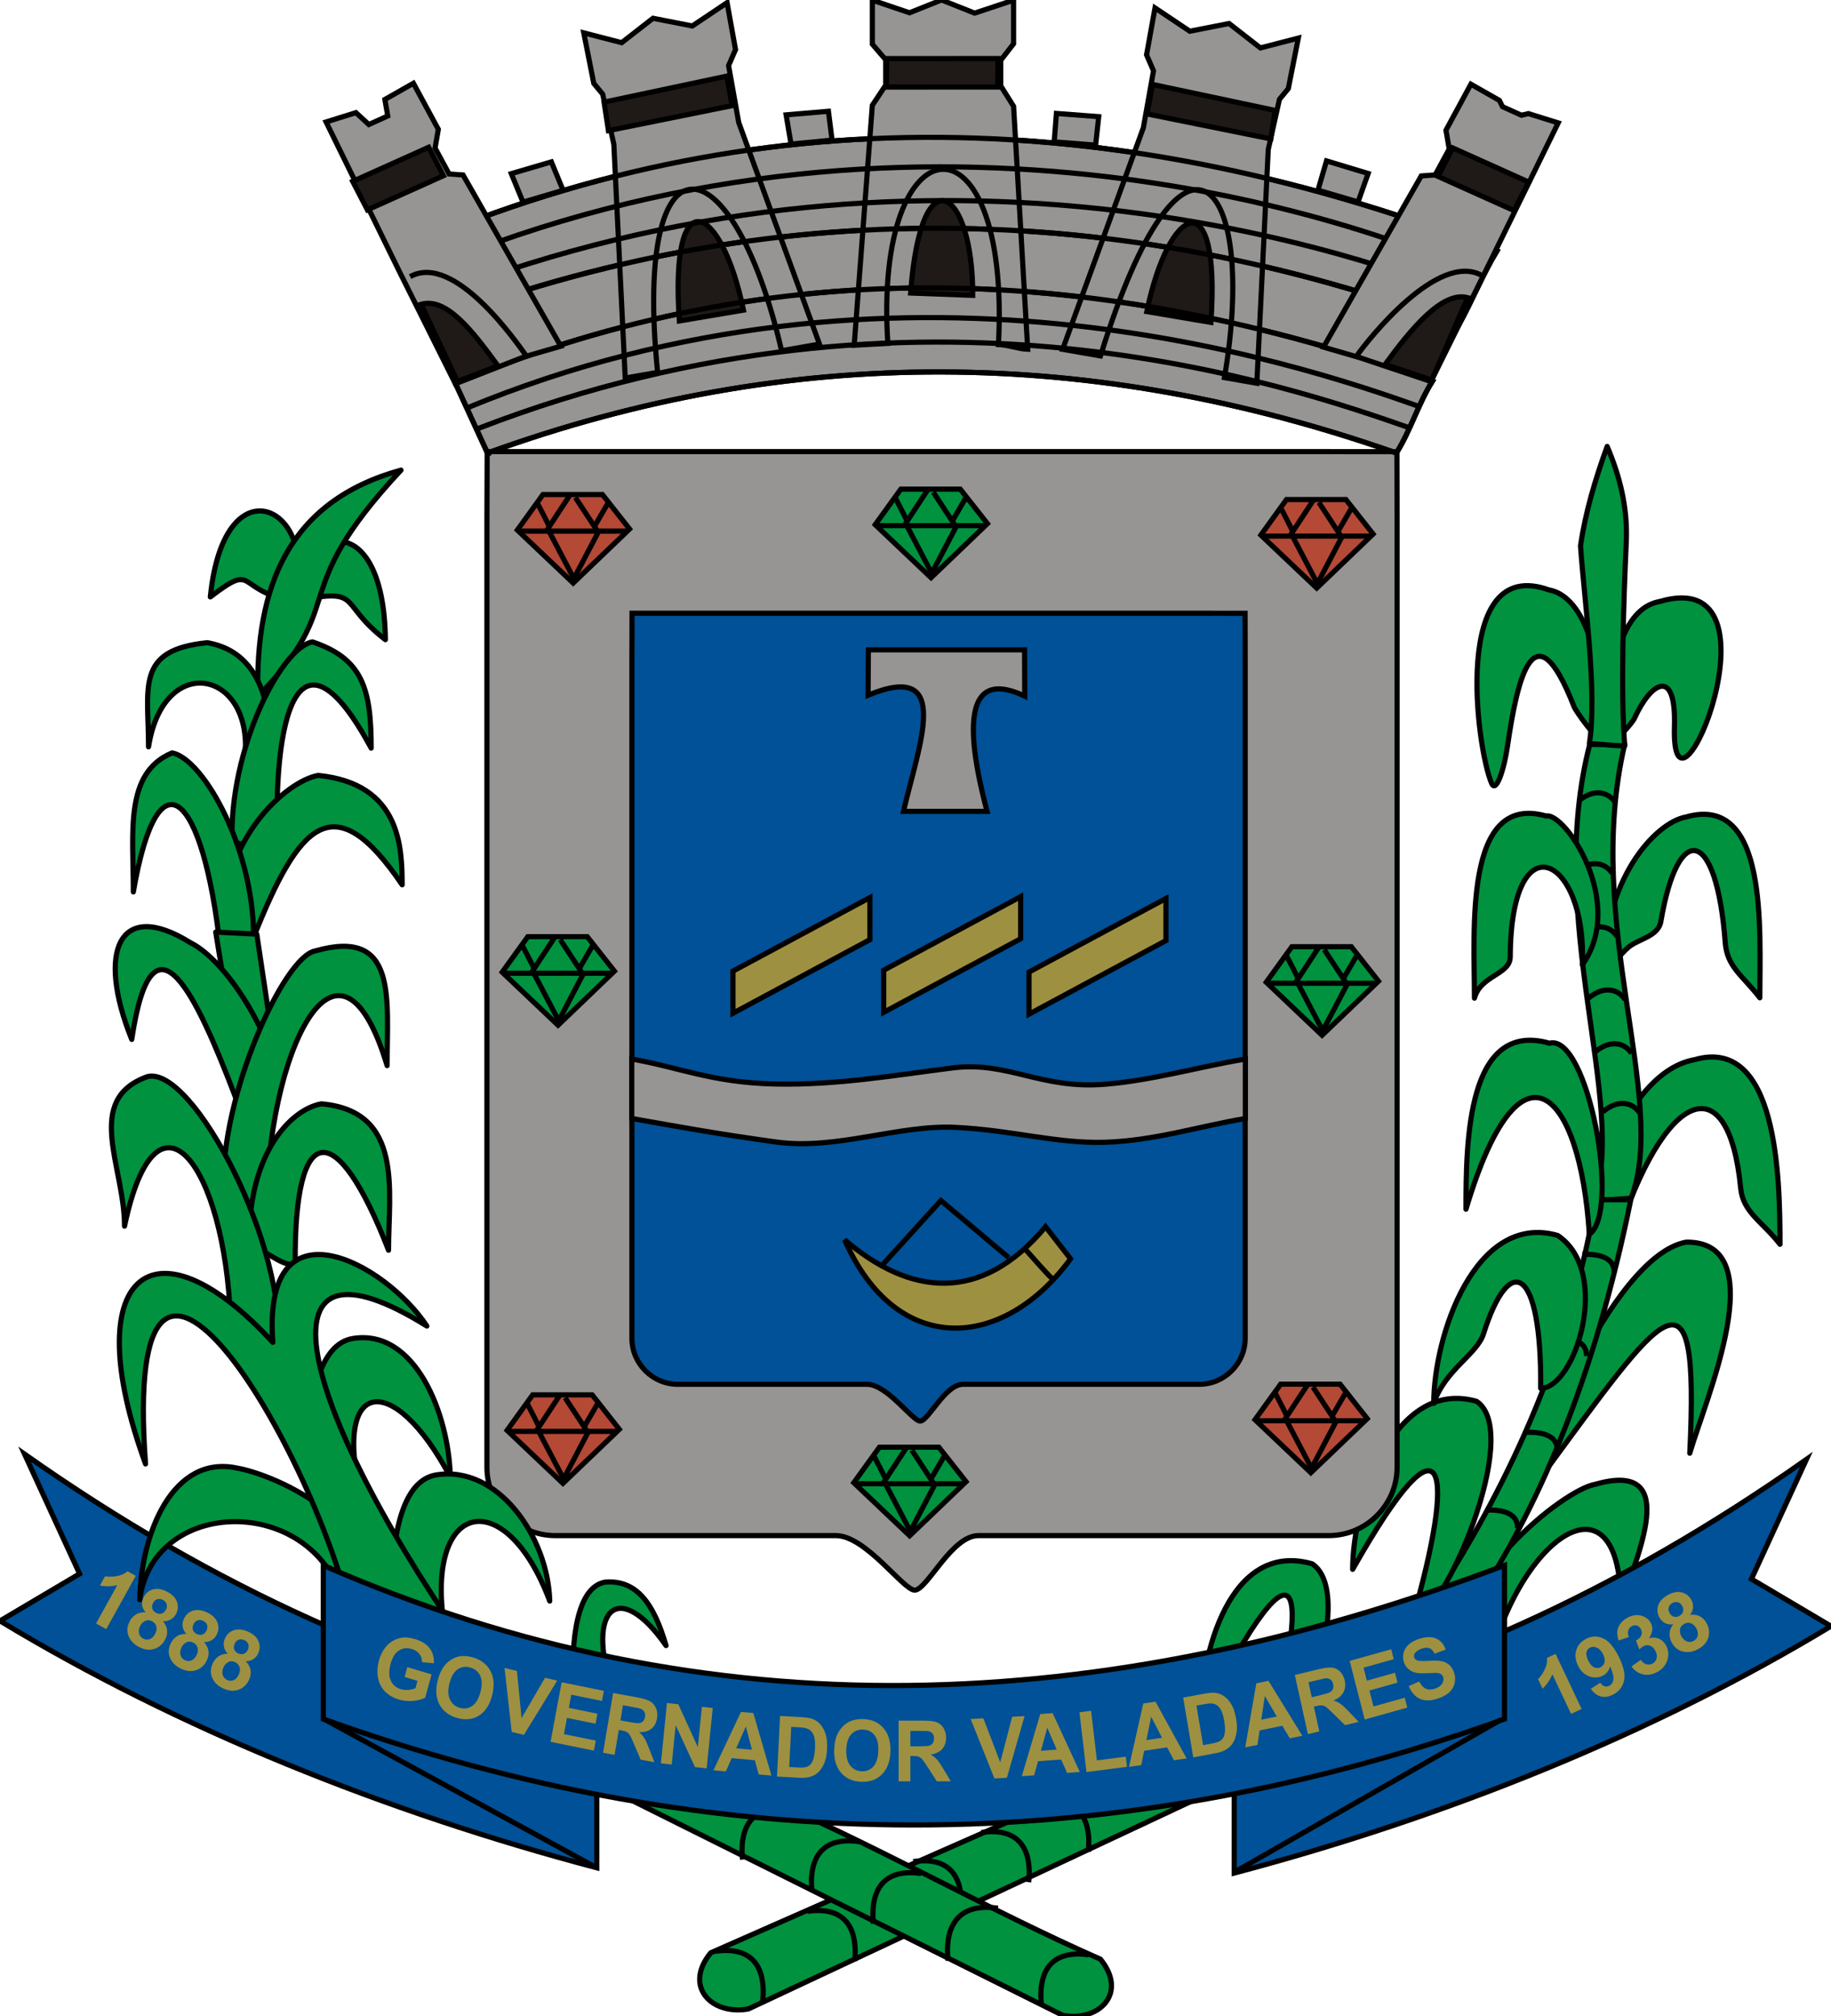 <?xml version="1.0" encoding="UTF-8" standalone="no"?>
<!-- Created with Sodipodi ("http://www.sodipodi.com/") -->
<svg
   xmlns:dc="http://purl.org/dc/elements/1.1/"
   xmlns:cc="http://web.resource.org/cc/"
   xmlns:rdf="http://www.w3.org/1999/02/22-rdf-syntax-ns#"
   xmlns:svg="http://www.w3.org/2000/svg"
   xmlns="http://www.w3.org/2000/svg"
   xmlns:sodipodi="http://sodipodi.sourceforge.net/DTD/sodipodi-0.dtd"
   xmlns:inkscape="http://www.inkscape.org/namespaces/inkscape"
   xml:space="preserve"
   width="200mm"
   height="220.19mm"
   style="shape-rendering:geometricPrecision; text-rendering:geometricPrecision; image-rendering:optimizeQuality; fill-rule:evenodd; clip-rule:evenodd"
   viewBox="0 0 200 220.19"
   id="svg559"
   sodipodi:version="0.32"
   sodipodi:docname="Brasao_GovernadorValadares_MinasGerais_Brasil.svg"
   inkscape:version="0.44.1"
   sodipodi:docbase="C:\Documents and Settings\Sergio\Desktop">
  <sodipodi:namedview
   id="base"
   inkscape:zoom="0.48320893"
   inkscape:cx="354.33072"
   inkscape:cy="379.00136"
   inkscape:window-width="1024"
   inkscape:window-height="712"
   inkscape:window-x="-4"
   inkscape:window-y="-4"
   inkscape:current-layer="svg559" />
  <defs
   id="defs560">
    <style
   type="text/css"
   id="style561">.str5 {stroke:#1F1A17;stroke-width:0.05}
    .str3 {stroke:#1F1A17;stroke-width:0.1}
    .str1 {stroke:#1F1A17;stroke-width:0.1;stroke-linejoin:round}
    .str2 {stroke:#1F1A17;stroke-width:0.2}
    .str4 {stroke:#1F1A17;stroke-width:0.1}
    .str0 {stroke:#1F1A17;stroke-width:0.2}
    .fil2 {fill:none}
    .fil1 {fill:#00923F}
    .fil6 {fill:#1F1A17}
    .fil0 {fill:#969594}
    .fil3 {fill:#005197}
    .fil4 {fill:#9E9041}
    .fil5 {fill:#B44936}</style>
  
    
  
      
      
      
      
      
      
      
      
      
      
      
      
      
      
      
      
      
      
      
      
      
      
      
      
      
      
      
      
      
      
      
      
      
      
      
      
      
      
      
      
      
      
      
      
      
      
      
      
      
      
      
      
      
      
      
      
      
      
      
      
      
      
      
      
      
      
      
      
      
      
      
      
      
      
      
      
      
      
      
      
      
      
      
      
      
      
      
      
      
      
      
      
      
      
      
      
      
      
      
    </defs>
  <g
   id="g4101"><path
     style="fill:#969594;stroke:black;stroke-width:0.564;stroke-miterlimit:4;stroke-dasharray:none;stroke-opacity:1"
     d="M 53.244,41.217 C 86.337,29.222 119.432,29.592 152.528,41.217 C 154.106,38.677 154.882,35.912 156.46,33.371 C 120.105,20.497 84.997,19.004 49.742,33.595 C 50.911,36.137 52.079,38.677 53.245,41.217 L 53.244,41.217 z "
     class="fil0"
     id="_157662984" /><path
     style="fill:#969594;stroke:black;stroke-width:0.564;stroke-miterlimit:4;stroke-dasharray:none;stroke-opacity:1"
     d="M 46.819,35.339 C 83.848,21.149 122.278,21.71 159.314,35.529 C 160.858,32.765 161.866,30.136 163.5,27.414 C 122.816,11.569 82.347,10.06 42.9,27.717 C 44.206,30.259 45.513,32.799 46.819,35.339 z "
     class="fil0"
     id="_157662208" /><path
     style="fill:#969594;stroke:black;stroke-width:0.564;stroke-miterlimit:4;stroke-dasharray:none;stroke-opacity:1"
     d="M 53.244,49.477 C 86.337,37.482 119.432,37.852 152.528,49.477 C 154.106,46.937 154.882,44.172 156.46,41.632 C 120.105,28.757 84.997,27.265 49.742,41.855 C 50.911,44.397 52.079,46.937 53.245,49.477 L 53.244,49.477 z "
     class="fil0"
     id="_157661360" /><polygon
     style="fill:#969594;stroke:black;stroke-width:0.564;stroke-miterlimit:4;stroke-dasharray:none;stroke-opacity:1"
     points="55.849,18.963 60.226,17.678 61.508,20.787 57.129,22.073 55.849,18.963 "
     class="fil0 str0"
     id="_157660656" /><polygon
     style="fill:#969594;stroke:black;stroke-width:0.564;stroke-miterlimit:4;stroke-dasharray:none;stroke-opacity:1"
     points="149.445,18.946 144.893,17.572 143.962,20.768 148.34,22.054 149.445,18.946 "
     class="fil0 str0"
     id="_157659952" /><polygon
     style="fill:#969594;stroke:black;stroke-width:0.564;stroke-miterlimit:4;stroke-dasharray:none;stroke-opacity:1"
     points="85.867,12.544 90.491,12.151 90.886,15.302 86.405,15.739 85.867,12.544 "
     class="fil0 str0"
     id="_157659248" /><polygon
     style="fill:#969594;stroke:black;stroke-width:0.564;stroke-miterlimit:4;stroke-dasharray:none;stroke-opacity:1"
     points="120.014,12.739 115.39,12.389 115.15,15.497 119.675,15.847 120.014,12.739 "
     class="fil0 str0"
     id="_157658352" /><g
     style="stroke:black;stroke-width:0.564;stroke-miterlimit:4;stroke-dasharray:none;stroke-opacity:1"
     id="g572">
        <path
   style="fill:#00923f;stroke:black;stroke-width:0.564;stroke-linejoin:round;stroke-miterlimit:4;stroke-dasharray:none;stroke-opacity:1"
   d="M 184.193,135.649 C 193.881,135.563 186.213,153.008 184.574,158.702 C 185.637,136.713 181.857,142.874 168.166,161.515 C 166.337,161.515 175.877,137.111 184.193,135.649 L 184.193,135.649 z "
   class="fil1 str1"
   id="_157657864" />
        <path
   style="fill:#00923f;stroke:black;stroke-width:0.564;stroke-linejoin:round;stroke-miterlimit:4;stroke-dasharray:none;stroke-opacity:1"
   d="M 184.164,89.22 C 193.176,86.646 192.223,101.575 192.225,108.966 C 190.342,106.528 188.647,105.604 188.448,102.947 C 187.507,90.373 183.297,89.575 181.419,100.614 C 181.134,102.296 178.939,102.529 177.87,103.452 C 176.309,104.802 175.729,106.444 175.297,106.444 C 174.944,96.326 180.728,89.825 184.164,89.22 L 184.164,89.22 z "
   class="fil1 str1"
   id="_157657240" />
        <path
   style="fill:#00923f;stroke:black;stroke-width:0.564;stroke-linejoin:round;stroke-miterlimit:4;stroke-dasharray:none;stroke-opacity:1"
   d="M 174.221,162.1 C 183.233,159.526 179.37,168.725 177.043,175.186 C 176.991,159.269 164.461,168.79 161.973,185.161 C 160.021,185.161 160.48,182.707 158.528,182.707 C 158.175,172.589 170.785,162.703 174.221,162.1 z "
   class="fil1 str1"
   id="_157656464" />
        <path
   style="fill:#00923f;stroke:black;stroke-width:0.564;stroke-linejoin:round;stroke-miterlimit:4;stroke-dasharray:none;stroke-opacity:1"
   d="M 185.117,115.719 C 194.129,113.145 194.428,128.492 194.43,135.884 C 192.547,133.445 190.388,132.416 190.133,129.758 C 188.836,116.301 181.864,118.646 176.472,135.594 C 171.811,135.594 176.478,117.238 185.117,115.719 L 185.117,115.719 z "
   class="fil1 str1"
   id="_157655688" />
        <path
   style="fill:#00923f;stroke:black;stroke-width:0.564;stroke-linejoin:round;stroke-miterlimit:4;stroke-dasharray:none;stroke-opacity:1"
   d="M 173.647,81.295 L 177.464,81.295 C 172.895,100.853 182.311,120.013 178.165,130.861 L 174.113,131.134 C 177.811,120.46 168.686,100.46 173.647,81.295 z "
   class="fil1 str1"
   id="_157655200" />
        <path
   style="fill:#00923f;stroke:black;stroke-width:0.564;stroke-linejoin:round;stroke-miterlimit:4;stroke-dasharray:none;stroke-opacity:1"
   d="M 181.288,65.689 C 195.581,61.465 182.484,93.024 182.899,79.325 C 183.099,72.722 180.295,74.558 178.544,78.42 C 178.273,79.023 176.332,81.127 175.901,81.127 C 175.547,71.008 177.853,66.292 181.288,65.689 z "
   class="fil1 str1"
   id="_157654160" />
        <path
   style="fill:#00923f;stroke:black;stroke-width:0.564;stroke-linejoin:round;stroke-miterlimit:4;stroke-dasharray:none;stroke-opacity:1"
   d="M 169.181,64.419 C 158.464,60.584 161.293,81.829 162.932,85.552 C 163.423,86.669 164.294,84.034 164.669,81.445 C 165.71,74.298 167.534,65.931 171.924,77.151 C 172.16,77.755 174.404,80.779 174.834,80.779 C 175.189,70.661 172.616,65.023 169.181,64.419 L 169.181,64.419 z "
   class="fil1 str1"
   id="_157653360" />
        <path
   style="fill:none;stroke:black;stroke-width:0.564;stroke-linejoin:round;stroke-miterlimit:4;stroke-dasharray:none;stroke-opacity:1"
   d="M 172.096,95.234 C 173.881,93.734 175.429,94.31 176.113,95.383"
   class="fil2 str1"
   id="_157652664" />
        <path
   style="fill:none;stroke:black;stroke-width:0.564;stroke-linejoin:round;stroke-miterlimit:4;stroke-dasharray:none;stroke-opacity:1"
   d="M 172.628,102.126 C 174.411,100.627 175.96,101.202 176.645,102.276"
   class="fil2 str1"
   id="_157651968" />
        <path
   style="fill:#00923f;stroke:black;stroke-width:0.564;stroke-linejoin:round;stroke-miterlimit:4;stroke-dasharray:none;stroke-opacity:1"
   d="M 168.885,89.114 C 159.873,86.54 161.054,101.612 161.053,109.004 C 161.725,106.493 164.951,106.448 164.962,104.504 C 165.046,89.28 173.359,93.537 172.839,105.356 C 177.652,98.613 170.95,88.672 168.885,89.114 z "
   class="fil1 str1"
   id="_157650656" />
        <path
   style="fill:#00923f;stroke:black;stroke-width:0.564;stroke-linejoin:round;stroke-miterlimit:4;stroke-dasharray:none;stroke-opacity:1"
   d="M 174.313,131.018 L 178.131,131.018 C 174.219,150.312 168.052,165.084 160.187,176.451 L 155.381,176.616 C 163.426,164.599 171.116,149.64 174.313,131.018 L 174.313,131.018 z "
   class="fil1 str1"
   id="_157650168" />
        <path
   style="fill:#00923f;stroke:black;stroke-width:0.564;stroke-linejoin:round;stroke-miterlimit:4;stroke-dasharray:none;stroke-opacity:1"
   d="M 161.29,153.036 C 152.278,150.462 147.752,163.991 147.75,171.382 C 158.196,152.931 158.979,160.478 154.265,176.925 C 157.558,176.925 166.431,156.464 161.29,153.036 z "
   class="fil1 str1"
   id="_157649544" />
        <path
   style="fill:#00923f;stroke:black;stroke-width:0.564;stroke-linejoin:round;stroke-miterlimit:4;stroke-dasharray:none;stroke-opacity:1"
   d="M 143.331,170.779 C 134.319,168.205 131.09,180.652 131.089,188.044 C 142.982,164.52 143.188,174.096 137.604,193.587 C 140.896,193.587 148.471,174.207 143.331,170.779 L 143.331,170.779 z "
   class="fil1 str1"
   id="_157649056" />
        <path
   style="fill:#00923f;stroke:black;stroke-width:0.564;stroke-linejoin:round;stroke-miterlimit:4;stroke-dasharray:none;stroke-opacity:1"
   d="M 169.258,113.928 C 160.246,111.354 160.129,124.664 160.128,132.055 C 166.022,112.299 172.589,118.987 173.603,134.785 C 177.103,132.355 173.403,112.798 169.258,113.928 z "
   class="fil1 str1"
   id="_157648568" />
        <path
   style="fill:#00923f;stroke:black;stroke-width:0.564;stroke-linejoin:round;stroke-miterlimit:4;stroke-dasharray:none;stroke-opacity:1"
   d="M 175.551,48.754 C 174.233,52.371 173.166,55.99 172.638,59.612 C 173.053,65.633 174.488,75.57 173.603,81.233 C 175.53,81.257 175.546,81.427 177.471,81.451 C 176.994,75.556 177.361,65.292 177.631,59.326 C 177.826,55.466 176.935,52.016 175.551,48.754 L 175.551,48.754 z "
   class="fil1 str1"
   id="_157647192" />
        <path
   style="fill:none;stroke:black;stroke-width:0.564;stroke-linejoin:round;stroke-miterlimit:4;stroke-dasharray:none;stroke-opacity:1"
   d="M 162.303,164.909 C 165.758,164.78 165.758,166.404 165.759,166.892"
   class="fil2 str1"
   id="_157646496" />
        <path
   style="fill:none;stroke:black;stroke-width:0.564;stroke-linejoin:round;stroke-miterlimit:4;stroke-dasharray:none;stroke-opacity:1"
   d="M 169.847,146.116 C 173.302,145.987 173.302,147.611 173.303,148.099"
   class="fil2 str1"
   id="_157645800" />
        <path
   style="fill:#00923f;stroke:black;stroke-width:0.564;stroke-linejoin:round;stroke-miterlimit:4;stroke-dasharray:none;stroke-opacity:1"
   d="M 170.145,134.918 C 161.133,132.344 156.607,145.873 156.605,153.265 C 157.848,149.567 161.329,147.922 162.047,145.654 C 164.9,136.625 168.399,138.297 168.29,151.611 C 172.068,151.611 176.101,138.89 170.145,134.918 z "
   class="fil1 str1"
   id="_157645024" />
        <path
   style="fill:none;stroke:black;stroke-width:0.564;stroke-linejoin:round;stroke-miterlimit:4;stroke-dasharray:none;stroke-opacity:1"
   d="M 166.646,156.421 C 170.1,156.292 170.1,157.915 170.102,158.404"
   class="fil2 str1"
   id="_157644328" />
        <path
   style="fill:none;stroke:black;stroke-width:0.564;stroke-linejoin:round;stroke-miterlimit:4;stroke-dasharray:none;stroke-opacity:1"
   d="M 175.094,121.409 C 176.879,119.909 178.427,120.485 179.111,121.559"
   class="fil2 str1"
   id="_157643632" />
        <path
   style="fill:none;stroke:black;stroke-width:0.564;stroke-linejoin:round;stroke-miterlimit:4;stroke-dasharray:none;stroke-opacity:1"
   d="M 174.211,114.893 C 175.996,113.394 177.543,113.969 178.228,115.043"
   class="fil2 str1"
   id="_157642936" />
        <path
   style="fill:none;stroke:black;stroke-width:0.564;stroke-linejoin:round;stroke-miterlimit:4;stroke-dasharray:none;stroke-opacity:1"
   d="M 173.497,109.02 C 175.28,107.519 176.829,108.096 177.514,109.169"
   class="fil2 str1"
   id="_157642104" />
        <path
   style="fill:none;stroke:black;stroke-width:0.564;stroke-linejoin:round;stroke-miterlimit:4;stroke-dasharray:none;stroke-opacity:1"
   d="M 172.411,87.491 C 174.196,85.99 175.744,86.567 176.428,87.639"
   class="fil2 str1"
   id="_157641408" />
        <path
   style="fill:none;stroke:black;stroke-width:0.564;stroke-linejoin:round;stroke-miterlimit:4;stroke-dasharray:none;stroke-opacity:1"
   d="M 172.851,136.987 C 176.306,136.858 176.306,138.482 176.307,138.97"
   class="fil2 str1"
   id="_157640296" />
      </g><path
     style="fill:#969594;stroke:black;stroke-width:0.564;stroke-miterlimit:4;stroke-dasharray:none;stroke-opacity:1"
     d="M 60.644,49.319 L 145.146,49.319 L 152.586,49.327 L 152.603,56.775 L 152.603,160.241 C 152.603,164.341 149.246,167.697 145.146,167.697 L 106.877,167.697 C 103.945,167.697 101.292,173.586 99.932,173.653 C 98.711,173.714 94.581,167.697 91.3,167.697 L 60.644,167.697 C 56.544,167.697 53.188,164.342 53.188,160.241 L 53.188,56.775 L 53.213,49.319 L 60.644,49.319 L 60.644,49.319 z "
     class="fil0 str2"
     id="_157639384" /><path
     style="fill:#005197;stroke:black;stroke-width:0.564;stroke-miterlimit:4;stroke-dasharray:none;stroke-opacity:1"
     d="M 74.046,66.971 L 130.988,66.971 L 136.002,66.976 L 136.012,71.995 L 136.012,146.15 C 136.012,148.912 133.75,151.175 130.988,151.175 L 105.2,151.175 C 103.225,151.175 101.436,155.144 100.521,155.189 C 99.698,155.229 96.913,151.175 94.704,151.175 L 74.046,151.175 C 71.285,151.175 69.023,148.915 69.023,146.15 L 69.023,71.995 L 69.039,66.971 L 74.046,66.971 L 74.046,66.971 z "
     class="fil3 str2"
     id="_157638528" /><path
     style="fill:#005197;stroke:black;stroke-width:0.564;stroke-miterlimit:4;stroke-dasharray:none;stroke-opacity:1"
     d="M 197.315,159.377 C 176.385,174.119 155.699,183.181 134.814,187.852 C 134.814,194.41 134.814,197.995 134.814,204.552 C 157.953,198.423 180.448,189.401 200,177.589 L 191.308,172.442 L 197.315,159.377 z "
     class="fil3 str2"
     id="_157638040" /><path
     style="fill:#005197;stroke:black;stroke-width:0.564;stroke-miterlimit:4;stroke-dasharray:none;stroke-opacity:1"
     d="M 2.685,158.803 C 23.616,173.546 44.301,182.607 65.186,187.279 C 65.186,193.836 65.186,197.421 65.186,203.978 C 42.047,197.85 19.552,188.827 0,177.014 L 8.692,171.868 L 2.685,158.803 L 2.685,158.803 z "
     class="fil3 str2"
     id="_157637040" /><g
     style="stroke:black;stroke-width:0.564;stroke-miterlimit:4;stroke-dasharray:none;stroke-opacity:1"
     id="g601">
        <path
   style="fill:#00923f;stroke:black;stroke-width:0.564;stroke-miterlimit:4;stroke-dasharray:none;stroke-opacity:1"
   d="M 113.442,197.492 C 101.505,202.748 89.567,208.004 77.628,213.262 C 74.628,216.939 77.707,220.102 81.735,219.396 L 133.186,195.279 L 113.442,197.492 L 113.442,197.492 z "
   class="fil1 str3"
   id="_157636296" />
        <path
   style="fill:none;stroke:black;stroke-width:0.564;stroke-miterlimit:4;stroke-dasharray:none;stroke-opacity:1"
   d="M 107.197,200.116 C 112.648,199.347 112.55,203.875 112.365,205.548"
   class="fil2 str3"
   id="_157635600" />
        <path
   style="fill:none;stroke:black;stroke-width:0.564;stroke-miterlimit:4;stroke-dasharray:none;stroke-opacity:1"
   d="M 99.755,203.294 C 105.207,202.527 105.109,207.053 104.924,208.727"
   class="fil2 str3"
   id="_157634904" />
        <path
   style="fill:#00923f;stroke:black;stroke-width:0.564;stroke-miterlimit:4;stroke-dasharray:none;stroke-opacity:1"
   d="M 85.004,196.954 C 96.941,202.21 108.264,208.701 120.203,213.958 C 123.204,217.636 120.124,220.799 116.095,220.093 L 65.26,194.74 L 85.004,196.954 L 85.004,196.954 z "
   class="fil1 str3"
   id="_157634048" />
        <path
   style="fill:none;stroke:black;stroke-width:0.564;stroke-miterlimit:4;stroke-dasharray:none;stroke-opacity:1"
   d="M 113.704,196.797 C 119.155,196.03 119.057,200.555 118.872,202.23"
   class="fil2 str3"
   id="_157633352" />
        <path
   style="fill:none;stroke:black;stroke-width:0.564;stroke-miterlimit:4;stroke-dasharray:none;stroke-opacity:1"
   d="M 86.28,197.647 C 80.829,196.88 80.927,201.406 81.112,203.08"
   class="fil2 str3"
   id="_157632656" />
        <path
   style="fill:none;stroke:black;stroke-width:0.564;stroke-miterlimit:4;stroke-dasharray:none;stroke-opacity:1"
   d="M 78.138,213.093 C 83.589,212.326 83.491,216.852 83.306,218.526"
   class="fil2 str3"
   id="_157631960" />
        <path
   style="fill:none;stroke:black;stroke-width:0.564;stroke-miterlimit:4;stroke-dasharray:none;stroke-opacity:1"
   d="M 118.923,213.481 C 113.472,212.713 113.57,217.24 113.755,218.913"
   class="fil2 str3"
   id="_157631264" />
        <path
   style="fill:none;stroke:black;stroke-width:0.564;stroke-miterlimit:4;stroke-dasharray:none;stroke-opacity:1"
   d="M 88.182,208.726 C 93.634,207.959 93.536,212.485 93.351,214.159"
   class="fil2 str3"
   id="_157630568" />
        <path
   style="fill:none;stroke:black;stroke-width:0.564;stroke-miterlimit:4;stroke-dasharray:none;stroke-opacity:1"
   d="M 109.005,208.388 C 103.258,207.579 103.362,212.35 103.556,214.115"
   class="fil2 str3"
   id="_157629872" />
        <path
   style="fill:none;stroke:black;stroke-width:0.564;stroke-miterlimit:4;stroke-dasharray:none;stroke-opacity:1"
   d="M 100.628,204.596 C 95.123,203.821 95.222,208.391 95.41,210.082"
   class="fil2 str3"
   id="_157629176" />
        <path
   style="fill:none;stroke:black;stroke-width:0.564;stroke-miterlimit:4;stroke-dasharray:none;stroke-opacity:1"
   d="M 93.863,201.12 C 88.412,200.353 88.51,204.88 88.695,206.553"
   class="fil2 str3"
   id="_157628152" />
      </g><g
     style="stroke:black;stroke-width:0.564;stroke-miterlimit:4;stroke-dasharray:none;stroke-opacity:1"
     id="g614">
        <path
   style="fill:#00923f;stroke:black;stroke-width:0.564;stroke-linejoin:round;stroke-miterlimit:4;stroke-dasharray:none;stroke-opacity:1"
   d="M 66.107,172.775 C 69.537,172.51 71.404,175.084 72.753,179.711 C 67.65,172.386 63.929,175.524 66.885,184.58 C 65.452,184.58 64.02,184.58 62.587,184.58 C 62.327,177.152 63.585,173.218 66.107,172.775 L 66.107,172.775 z "
   class="fil1 str1"
   id="_157627320" />
        <path
   style="fill:#00923f;stroke:black;stroke-width:0.564;stroke-linejoin:round;stroke-miterlimit:4;stroke-dasharray:none;stroke-opacity:1"
   d="M 42.096,69.855 C 37.008,65.953 39.533,64.301 33.327,65.435 C 32.757,57.507 41.919,55.192 42.096,69.855 z "
   class="fil1 str1"
   id="_157626696" />
        <path
   style="fill:#00923f;stroke:black;stroke-width:0.564;stroke-linejoin:round;stroke-miterlimit:4;stroke-dasharray:none;stroke-opacity:1"
   d="M 22.974,65.189 C 28.063,61.288 25.631,64.454 31.837,65.587 C 35.415,55.893 24.519,49.724 22.974,65.189 z "
   class="fil1 str1"
   id="_157626208" />
        <path
   style="fill:#00923f;stroke:black;stroke-width:0.564;stroke-linejoin:round;stroke-miterlimit:4;stroke-dasharray:none;stroke-opacity:1"
   d="M 43.804,51.339 C 31.516,54.721 27.875,64.033 28.163,76.043 C 38.453,65.571 30.905,65.189 43.804,51.339 z "
   class="fil1 str1"
   id="_157625424" />
        <path
   style="fill:#00923f;stroke:black;stroke-width:0.564;stroke-linejoin:round;stroke-miterlimit:4;stroke-dasharray:none;stroke-opacity:1"
   d="M 38.505,146.178 C 45.332,145.031 49.024,154.392 49.188,161.307 C 42.962,149.557 36.119,150.351 39.565,163.986 C 37.613,163.986 35.661,162.262 33.709,162.262 C 33.355,152.143 35.069,146.782 38.505,146.178 z "
   class="fil1 str1"
   id="_157624648" />
        <path
   style="fill:#00923f;stroke:black;stroke-width:0.564;stroke-linejoin:round;stroke-miterlimit:4;stroke-dasharray:none;stroke-opacity:1"
   d="M 22.642,70.187 C 14.774,70.979 16.224,75.026 16.224,81.559 C 17.978,70.427 29.025,73.518 26.417,84.665 C 28.369,84.665 27.627,83.447 29.579,83.447 C 29.932,73.328 26.077,70.792 22.642,70.187 L 22.642,70.187 z "
   class="fil1 str1"
   id="_157623872" />
        <path
   style="fill:#00923f;stroke:black;stroke-width:0.564;stroke-linejoin:round;stroke-miterlimit:4;stroke-dasharray:none;stroke-opacity:1"
   d="M 34.13,70.099 C 39.582,71.931 40.545,75.167 40.545,81.7 C 32.664,67.144 29.629,77.771 30.353,93.81 C 28.401,93.81 27.304,92.016 25.352,92.016 C 24.998,81.897 30.695,70.704 34.13,70.099 L 34.13,70.099 z "
   class="fil1 str1"
   id="_157623096" />
        <path
   style="fill:#00923f;stroke:black;stroke-width:0.564;stroke-linejoin:round;stroke-miterlimit:4;stroke-dasharray:none;stroke-opacity:1"
   d="M 34.753,84.681 C 43.816,85.581 43.902,92.618 43.928,96.627 C 36.495,85.663 32.678,89.792 27.643,102.504 C 25.691,102.504 26.318,101.75 24.367,101.75 C 24.012,91.631 31.318,85.286 34.753,84.681 L 34.753,84.681 z "
   class="fil1 str1"
   id="_157622320" />
        <path
   style="fill:#00923f;stroke:black;stroke-width:0.564;stroke-linejoin:round;stroke-miterlimit:4;stroke-dasharray:none;stroke-opacity:1"
   d="M 18.794,82.223 C 13.572,84.4 14.565,90.871 14.565,97.405 C 17.292,81.563 22.226,86.71 24.067,103.626 C 26.019,103.626 25.736,103.218 27.688,103.218 C 28.043,93.098 22.23,82.827 18.794,82.223 z "
   class="fil1 str1"
   id="_157621736" />
        <polygon
   style="fill:#00923f;stroke:black;stroke-width:0.564;stroke-linejoin:round;stroke-miterlimit:4;stroke-dasharray:none;stroke-opacity:1"
   points="23.563,101.787 28.049,102.017 30.349,117.372 26.323,118.756 23.563,101.787 "
   class="fil1 str1"
   id="_157620840" />
        <path
   style="fill:#00923f;stroke:black;stroke-width:0.564;stroke-linejoin:round;stroke-miterlimit:4;stroke-dasharray:none;stroke-opacity:1"
   d="M 20.803,102.951 C 13.049,98.116 10.483,103.811 14.39,113.513 C 16.66,98.291 21.513,108.769 25.732,119.851 C 27.684,119.851 28.78,118.057 30.732,118.057 C 28.025,109.398 23.443,104.224 20.803,102.951 L 20.803,102.951 z "
   class="fil1 str1"
   id="_157620064" />
        <path
   style="fill:#00923f;stroke:black;stroke-width:0.564;stroke-linejoin:round;stroke-miterlimit:4;stroke-dasharray:none;stroke-opacity:1"
   d="M 34.433,103.848 C 43.445,101.274 42.282,108.983 42.284,116.374 C 36.938,98.603 29.079,115.055 29.077,132.778 C 27.125,132.778 26.373,129.86 24.421,129.86 C 24.066,119.74 30.997,104.452 34.433,103.848 z "
   class="fil1 str1"
   id="_157619152" />
        <path
   style="fill:#00923f;stroke:black;stroke-width:0.564;stroke-linejoin:round;stroke-miterlimit:4;stroke-dasharray:none;stroke-opacity:1"
   d="M 35.104,120.547 C 44.12,121.338 42.44,130.001 42.44,136.534 C 36.793,121.978 32.094,122.102 32.247,138.139 C 30.295,138.139 29.198,136.344 27.246,136.344 C 26.892,126.225 31.668,121.151 35.104,120.547 z "
   class="fil1 str1"
   id="_157618376" />
        <path
   style="fill:#00923f;stroke:black;stroke-width:0.564;stroke-linejoin:round;stroke-miterlimit:4;stroke-dasharray:none;stroke-opacity:1"
   d="M 16.109,117.571 C 9.077,120.093 13.602,127.373 13.602,133.905 C 17.12,117.212 24.557,127.267 25.172,144.078 C 27.123,144.078 28.394,147.39 30.346,147.39 C 31.497,136.31 21.072,116.338 16.109,117.571 L 16.109,117.571 z "
   class="fil1 str1"
   id="_157617600" />
        <path
   style="fill:#00923f;stroke:black;stroke-width:0.564;stroke-linejoin:round;stroke-miterlimit:4;stroke-dasharray:none;stroke-opacity:1"
   d="M 25.948,160.334 C 18.839,158.77 15.391,167.51 15.264,174.703 C 16.732,163.129 35.272,163.055 37.829,176.197 C 39.781,176.197 38.962,175.573 40.914,175.573 C 41.268,165.454 29.383,160.937 25.948,160.334 z "
   class="fil1 str1"
   id="_157617112" />
        <path
   style="fill:#00923f;stroke:black;stroke-width:0.564;stroke-linejoin:round;stroke-miterlimit:4;stroke-dasharray:none;stroke-opacity:1"
   d="M 47.602,161.078 C 54.429,159.931 59.882,167.931 60.047,174.847 C 55.162,161.751 46.048,163.871 48.662,178.34 C 46.71,178.34 44.758,177.162 42.806,177.162 C 42.453,167.043 44.167,161.682 47.602,161.078 z "
   class="fil1 str1"
   id="_157616624" />
        <path
   style="fill:#00923f;stroke:black;stroke-width:0.564;stroke-linejoin:round;stroke-miterlimit:4;stroke-dasharray:none;stroke-opacity:1"
   d="M 50.724,179.438 C 47.925,179.203 41.584,178.358 38.783,178.124 C 34.451,157.848 13.196,123.067 15.896,159.871 C 8.347,139.211 16.691,132.327 29.803,146.593 C 28.608,130.603 42.101,137.923 46.625,144.814 C 28.335,133.419 31.522,151.666 50.724,179.438 z "
   class="fil1 str1"
   id="_157615120" />
      </g><path
     style="fill:#005197;stroke:black;stroke-width:0.564;stroke-miterlimit:4;stroke-dasharray:none;stroke-opacity:1"
     d="M 35.311,170.949 C 77.499,189.361 120.599,187.507 164.335,170.949 C 164.335,176.542 164.335,182.134 164.335,187.727 C 121.325,203.157 78.317,203.157 35.311,187.727 C 35.311,182.134 35.311,176.542 35.311,170.949 L 35.311,170.949 z "
     class="fil3 str2"
     id="_157614496" /><path
     style="fill:none;stroke:black;stroke-width:0.564;stroke-miterlimit:4;stroke-dasharray:none;stroke-opacity:1"
     d="M 35.277,187.672 C 64.993,203.873 64.993,203.873 64.993,203.873"
     class="fil2 str2"
     id="_157613800" /><line
     style="fill:none;stroke:black;stroke-width:0.564;stroke-miterlimit:4;stroke-dasharray:none;stroke-opacity:1"
     y2="187.798"
     x2="163.95"
     y1="204.526"
     x1="134.709"
     class="fil2 str2"
     id="_157613312" /><polygon
     style="fill:#9e9041;stroke:black;stroke-width:0.564;stroke-miterlimit:4;stroke-dasharray:none;stroke-opacity:1"
     points="80.064,106.052 95.022,98.019 95.022,102.616 80.064,110.65 80.064,106.052 "
     class="fil4 str2"
     id="_157612608" /><polygon
     style="fill:#9e9041;stroke:black;stroke-width:0.564;stroke-miterlimit:4;stroke-dasharray:none;stroke-opacity:1"
     points="96.528,105.954 111.487,97.921 111.487,102.517 96.528,110.551 96.528,105.954 "
     class="fil4 str2"
     id="_157611768" /><polygon
     style="fill:#9e9041;stroke:black;stroke-width:0.564;stroke-miterlimit:4;stroke-dasharray:none;stroke-opacity:1"
     points="112.399,106.154 127.358,98.12 127.358,102.718 112.399,110.75 112.399,106.154 "
     class="fil4 str2"
     id="_157610872" /><path
     style="fill:#969594;stroke:black;stroke-width:0.564;stroke-miterlimit:4;stroke-dasharray:none;stroke-opacity:1"
     d="M 69.006,115.652 C 74.203,116.561 77.752,118.218 84.593,118.379 C 91.433,118.541 98.034,117.376 104.076,116.62 C 110.118,115.865 113.647,118.98 120.7,118.407 C 125.839,117.989 130.918,116.517 136.028,115.652 L 136.028,122.146 C 130.919,123.012 126.031,124.583 120.701,124.743 C 115.372,124.905 110.557,123.409 104.335,123.114 C 98.111,122.819 91.363,125.625 84.779,124.715 C 78.208,123.805 74.159,123.055 69.006,122.146 L 69.006,115.652 L 69.006,115.652 z "
     class="fil0 str2"
     id="_157609184" /><path
     style="fill:#9e9041;stroke:black;stroke-width:0.564;stroke-miterlimit:4;stroke-dasharray:none;stroke-opacity:1"
     d="M 114.207,133.966 C 107.108,142.453 99.358,141.456 92.257,135.395 C 97.892,148.201 109.518,147.587 116.935,137.472 C 116.026,136.303 115.116,135.135 114.207,133.966 z "
     class="fil4 str2"
     id="_157608584" /><path
     style="fill:none;stroke:black;stroke-width:0.564;stroke-miterlimit:4;stroke-dasharray:none;stroke-opacity:1"
     d="M 111.998,136.434 C 114.856,139.682 114.986,139.682 114.986,139.682"
     class="fil2 str2"
     id="_157608080" /><path
     style="fill:none;stroke:black;stroke-width:0.564;stroke-miterlimit:4;stroke-dasharray:none;stroke-opacity:1"
     d="M 96.283,138.252 C 102.777,131.108 102.777,131.108 102.777,131.108 L 110.181,137.343"
     class="fil2 str2"
     id="_157607184" /><path
     style="fill:#969594;stroke:black;stroke-width:0.564;stroke-miterlimit:4;stroke-dasharray:none;stroke-opacity:1"
     d="M 98.689,88.608 C 101.731,88.608 104.775,88.608 107.819,88.608 C 105.22,78.82 105.65,73.027 111.933,76.023 L 111.914,70.966 L 94.85,70.966 C 94.841,72.617 94.831,74.27 94.82,75.921 C 104.189,72.045 100.321,81.449 98.689,88.608 L 98.689,88.608 z "
     class="fil0 str2"
     id="_157606696" /><polygon
     style="fill:#00923f;stroke:black;stroke-width:0.564;stroke-miterlimit:4;stroke-dasharray:none;stroke-opacity:1"
     points="141.109,103.388 147.604,103.388 150.571,107.153 144.412,113.054 138.311,107.266 141.109,103.388 "
     class="fil1 str0"
     id="_157605584" /><path
     style="fill:none;stroke:black;stroke-width:0.564;stroke-miterlimit:4;stroke-dasharray:none;stroke-opacity:1"
     d="M 138.534,107.379 C 150.402,107.379 150.402,107.379 150.402,107.379"
     class="fil2 str4"
     id="_157604888" /><polyline
     style="fill:none;stroke:black;stroke-width:0.564;stroke-miterlimit:4;stroke-dasharray:none;stroke-opacity:1"
     points="144.126,103.336 141.635,107.132 144.401,112.406 "
     class="fil2 str4"
     id="_157604400" /><polyline
     style="fill:none;stroke:black;stroke-width:0.564;stroke-miterlimit:4;stroke-dasharray:none;stroke-opacity:1"
     points="144.652,103.71 147.142,107.504 144.376,112.779 "
     class="fil2 str4"
     id="_157603776" /><path
     style="fill:none;stroke:black;stroke-width:0.564;stroke-miterlimit:4;stroke-dasharray:none;stroke-opacity:1"
     d="M 140.47,104.262 C 141.764,106.745 141.848,106.985 141.848,106.985"
     class="fil2 str4"
     id="_157603080" /><line
     style="fill:none;stroke:black;stroke-width:0.564;stroke-miterlimit:4;stroke-dasharray:none;stroke-opacity:1"
     y2="106.76"
     x2="146.798"
     y1="104.371"
     x1="148.186"
     class="fil2 str4"
     id="_157602400" /><polygon
     style="fill:#b44936;stroke:black;stroke-width:0.564;stroke-miterlimit:4;stroke-dasharray:none;stroke-opacity:1"
     points="140.521,54.555 147.016,54.555 149.983,58.321 143.824,64.223 137.723,58.434 140.521,54.555 "
     class="fil5 str0"
     id="_157601288" /><path
     style="fill:none;stroke:black;stroke-width:0.564;stroke-miterlimit:4;stroke-dasharray:none;stroke-opacity:1"
     d="M 137.946,58.546 C 149.814,58.546 149.814,58.546 149.814,58.546"
     class="fil2 str4"
     id="_157600592" /><polyline
     style="fill:none;stroke:black;stroke-width:0.564;stroke-miterlimit:4;stroke-dasharray:none;stroke-opacity:1"
     points="143.538,54.505 141.048,58.3 143.813,63.574 "
     class="fil2 str4"
     id="_157600104" /><polyline
     style="fill:none;stroke:black;stroke-width:0.564;stroke-miterlimit:4;stroke-dasharray:none;stroke-opacity:1"
     points="144.064,54.877 146.554,58.673 143.789,63.946 "
     class="fil2 str4"
     id="_157599616" /><path
     style="fill:none;stroke:black;stroke-width:0.564;stroke-miterlimit:4;stroke-dasharray:none;stroke-opacity:1"
     d="M 139.882,55.431 C 141.176,57.913 141.26,58.153 141.26,58.153"
     class="fil2 str4"
     id="_157598920" /><line
     style="fill:none;stroke:black;stroke-width:0.564;stroke-miterlimit:4;stroke-dasharray:none;stroke-opacity:1"
     y2="57.929"
     x2="146.21"
     y1="55.54"
     x1="147.598"
     class="fil2 str4"
     id="_157598240" /><polygon
     style="fill:#00923f;stroke:black;stroke-width:0.564;stroke-miterlimit:4;stroke-dasharray:none;stroke-opacity:1"
     points="98.397,53.419 104.891,53.419 107.857,57.184 101.698,63.087 95.598,57.298 98.397,53.419 "
     class="fil1 str0"
     id="_157597128" /><path
     style="fill:none;stroke:black;stroke-width:0.564;stroke-miterlimit:4;stroke-dasharray:none;stroke-opacity:1"
     d="M 95.821,57.41 C 107.689,57.41 107.689,57.41 107.689,57.41"
     class="fil2 str4"
     id="_157596296" /><polyline
     style="fill:none;stroke:black;stroke-width:0.564;stroke-miterlimit:4;stroke-dasharray:none;stroke-opacity:1"
     points="101.413,53.369 98.923,57.163 101.688,62.438 "
     class="fil2 str4"
     id="_157595808" /><polyline
     style="fill:none;stroke:black;stroke-width:0.564;stroke-miterlimit:4;stroke-dasharray:none;stroke-opacity:1"
     points="101.938,53.741 104.429,57.537 101.663,62.81 "
     class="fil2 str4"
     id="_157595320" /><path
     style="fill:none;stroke:black;stroke-width:0.564;stroke-miterlimit:4;stroke-dasharray:none;stroke-opacity:1"
     d="M 97.756,54.294 C 99.049,56.777 99.135,57.017 99.135,57.017"
     class="fil2 str4"
     id="_157594624" /><path
     style="fill:#969594;stroke:black;stroke-width:0.564;stroke-miterlimit:4;stroke-dasharray:none;stroke-opacity:1"
     d="M 95.286,0.019 L 99.343,1.394 L 102.845,-0.002 L 106.462,1.433 L 110.714,0.019 L 110.714,4.78 L 109.308,6.587 L 109.308,9.369 L 110.714,11.61 L 112.256,38.142 C 111.264,38.116 110.052,37.65 109.061,37.625 C 110.439,11.521 95.352,12.747 96.981,37.502 L 93.304,37.699 L 95.286,11.496 L 96.741,9.306 L 96.741,6.52 L 95.286,4.825 L 95.286,0.019 L 95.286,0.019 z "
     class="fil0 str0"
     id="_157593792" /><path
     style="fill:#969594;stroke:black;stroke-width:0.564;stroke-miterlimit:4;stroke-dasharray:none;stroke-opacity:1"
     d="M 79.419,0.293 L 75.622,2.837 L 71.327,1.996 L 67.907,4.66 L 63.764,3.589 L 64.859,9.107 L 65.827,10.276 L 67.049,15.752 L 68.295,41.284 C 69.475,41.076 70.654,40.87 71.833,40.664 C 69.095,13.669 79.995,15.101 85.374,38.299 L 89.512,37.576 L 80.691,13.377 L 79.584,7.162 L 80.342,5.419 L 79.419,0.293 L 79.419,0.293 z "
     class="fil0 str0"
     id="_157592952" /><path
     style="fill:#969594;stroke:black;stroke-width:0.564;stroke-miterlimit:4;stroke-dasharray:none;stroke-opacity:1"
     d="M 126.162,0.865 L 129.959,3.409 L 134.253,2.568 L 137.673,5.233 L 141.816,4.16 L 140.721,9.679 L 139.754,10.848 L 138.531,16.325 L 137.285,41.855 C 136.106,41.648 134.927,41.442 133.746,41.236 C 137.46,19.401 129.198,9.819 120.207,38.87 L 116.069,38.148 L 124.889,13.95 L 125.997,7.733 L 125.238,5.991 L 126.162,0.865 L 126.162,0.865 z "
     class="fil0 str0"
     id="_157592464" /><line
     style="fill:none;stroke:black;stroke-width:0.564;stroke-miterlimit:4;stroke-dasharray:none;stroke-opacity:1"
     y2="56.792"
     x2="104.085"
     y1="54.403"
     x1="105.473"
     class="fil2 str4"
     id="_157591976" /><path
     style="fill:#1f1a17;stroke:black;stroke-width:0.564;stroke-miterlimit:4;stroke-dasharray:none;stroke-opacity:1"
     d="M 81.208,33.867 C 78.812,22.294 73.132,19.302 74.205,35.051 L 81.208,33.867 z "
     class="fil6 str5"
     id="_157591272" /><path
     style="fill:#1f1a17;stroke:black;stroke-width:0.564;stroke-miterlimit:4;stroke-dasharray:none;stroke-opacity:1"
     d="M 125.266,34.025 C 127.662,22.452 133.341,19.46 132.269,35.21 L 125.266,34.025 z "
     class="fil6 str5"
     id="_157590568" /><path
     style="fill:#1f1a17;stroke:black;stroke-width:0.564;stroke-miterlimit:4;stroke-dasharray:none;stroke-opacity:1"
     d="M 106.248,32.254 C 106.311,20.832 100.637,16.402 99.465,32.001 L 106.248,32.254 z "
     class="fil6 str5"
     id="_157589536" /><path
     style="fill:none;stroke:black;stroke-width:0.564;stroke-miterlimit:4;stroke-dasharray:none;stroke-opacity:1"
     d="M 53.244,49.477 C 86.337,37.482 119.432,37.852 152.528,49.477 C 154.106,46.937 154.882,44.172 156.46,41.632 C 120.105,28.757 84.997,27.265 49.742,41.855 C 50.911,44.397 52.079,46.937 53.245,49.477 L 53.244,49.477 z "
     class="fil2 str3"
     id="_157589048" /><polygon
     style="fill:#b44936;stroke:black;stroke-width:0.564;stroke-miterlimit:4;stroke-dasharray:none;stroke-opacity:1"
     points="59.307,54.007 65.801,54.007 68.767,57.772 62.61,63.673 56.508,57.886 59.307,54.007 "
     class="fil5 str0"
     id="_157587936" /><path
     style="fill:none;stroke:black;stroke-width:0.564;stroke-miterlimit:4;stroke-dasharray:none;stroke-opacity:1"
     d="M 56.732,57.998 C 68.6,57.998 68.6,57.998 68.6,57.998"
     class="fil2 str4"
     id="_157587240" /><polyline
     style="fill:none;stroke:black;stroke-width:0.564;stroke-miterlimit:4;stroke-dasharray:none;stroke-opacity:1"
     points="62.324,53.955 59.833,57.751 62.599,63.026 "
     class="fil2 str4"
     id="_157586752" /><polyline
     style="fill:none;stroke:black;stroke-width:0.564;stroke-miterlimit:4;stroke-dasharray:none;stroke-opacity:1"
     points="62.85,54.329 65.34,58.125 62.573,63.398 "
     class="fil2 str4"
     id="_157586264" /><path
     style="fill:none;stroke:black;stroke-width:0.564;stroke-miterlimit:4;stroke-dasharray:none;stroke-opacity:1"
     d="M 58.666,54.882 C 59.961,57.365 60.046,57.605 60.046,57.605"
     class="fil2 str4"
     id="_157585568" /><line
     style="fill:none;stroke:black;stroke-width:0.564;stroke-miterlimit:4;stroke-dasharray:none;stroke-opacity:1"
     y2="57.38"
     x2="64.995"
     y1="54.991"
     x1="66.384"
     class="fil2 str4"
     id="_157584888" /><polygon
     style="fill:#00923f;stroke:black;stroke-width:0.564;stroke-miterlimit:4;stroke-dasharray:none;stroke-opacity:1"
     points="57.651,102.29 64.145,102.29 67.112,106.056 60.954,111.958 54.853,106.169 57.651,102.29 "
     class="fil1 str0"
     id="_157583776" /><path
     style="fill:none;stroke:black;stroke-width:0.564;stroke-miterlimit:4;stroke-dasharray:none;stroke-opacity:1"
     d="M 55.076,106.281 C 66.944,106.281 66.944,106.281 66.944,106.281"
     class="fil2 str4"
     id="_157583080" /><polyline
     style="fill:none;stroke:black;stroke-width:0.564;stroke-miterlimit:4;stroke-dasharray:none;stroke-opacity:1"
     points="60.668,102.24 58.177,106.035 60.943,111.309 "
     class="fil2 str4"
     id="_157582456" /><polyline
     style="fill:none;stroke:black;stroke-width:0.564;stroke-miterlimit:4;stroke-dasharray:none;stroke-opacity:1"
     points="61.194,102.612 63.684,106.408 60.918,111.683 "
     class="fil2 str4"
     id="_157581968" /><path
     style="fill:none;stroke:black;stroke-width:0.564;stroke-miterlimit:4;stroke-dasharray:none;stroke-opacity:1"
     d="M 57.011,103.166 C 58.305,105.649 58.39,105.889 58.39,105.889"
     class="fil2 str4"
     id="_157581272" /><line
     style="fill:none;stroke:black;stroke-width:0.564;stroke-miterlimit:4;stroke-dasharray:none;stroke-opacity:1"
     y2="105.664"
     x2="63.34"
     y1="103.275"
     x1="64.728"
     class="fil2 str4"
     id="_157580592" /><polygon
     style="fill:#00923f;stroke:black;stroke-width:0.564;stroke-miterlimit:4;stroke-dasharray:none;stroke-opacity:1"
     points="96.058,158.045 102.552,158.045 105.519,161.81 99.361,167.712 93.26,161.923 96.058,158.045 "
     class="fil1 str0"
     id="_157579480" /><path
     style="fill:none;stroke:black;stroke-width:0.564;stroke-miterlimit:4;stroke-dasharray:none;stroke-opacity:1"
     d="M 93.483,162.036 C 105.351,162.036 105.351,162.036 105.351,162.036"
     class="fil2 str4"
     id="_140586160" /><polyline
     style="fill:none;stroke:black;stroke-width:0.564;stroke-miterlimit:4;stroke-dasharray:none;stroke-opacity:1"
     points="99.075,157.994 96.584,161.789 99.35,167.064 "
     class="fil2 str4"
     id="_157578352" /><polyline
     style="fill:none;stroke:black;stroke-width:0.564;stroke-miterlimit:4;stroke-dasharray:none;stroke-opacity:1"
     points="99.601,158.366 102.091,162.162 99.326,167.436 "
     class="fil2 str4"
     id="_157577864" /><path
     style="fill:none;stroke:black;stroke-width:0.564;stroke-miterlimit:4;stroke-dasharray:none;stroke-opacity:1"
     d="M 95.418,158.92 C 96.712,161.403 96.797,161.643 96.797,161.643"
     class="fil2 str4"
     id="_157561304" /><line
     style="fill:none;stroke:black;stroke-width:0.564;stroke-miterlimit:4;stroke-dasharray:none;stroke-opacity:1"
     y2="161.418"
     x2="101.747"
     y1="159.029"
     x1="103.135"
     class="fil2 str4"
     id="_157560816" /><polygon
     style="fill:#b44936;stroke:black;stroke-width:0.564;stroke-miterlimit:4;stroke-dasharray:none;stroke-opacity:1"
     points="139.882,151.162 146.376,151.162 149.342,154.928 143.183,160.829 137.083,155.04 139.882,151.162 "
     class="fil5 str0"
     id="_157559640" /><path
     style="fill:none;stroke:black;stroke-width:0.564;stroke-miterlimit:4;stroke-dasharray:none;stroke-opacity:1"
     d="M 137.305,155.154 C 149.174,155.154 149.174,155.154 149.174,155.154"
     class="fil2 str4"
     id="_157559016" /><polyline
     style="fill:none;stroke:black;stroke-width:0.564;stroke-miterlimit:4;stroke-dasharray:none;stroke-opacity:1"
     points="142.897,151.111 140.408,154.907 143.173,160.18 "
     class="fil2 str4"
     id="_157558600" /><polyline
     style="fill:none;stroke:black;stroke-width:0.564;stroke-miterlimit:4;stroke-dasharray:none;stroke-opacity:1"
     points="143.423,151.483 145.914,155.279 143.148,160.554 "
     class="fil2 str4"
     id="_157558184" /><path
     style="fill:none;stroke:black;stroke-width:0.564;stroke-miterlimit:4;stroke-dasharray:none;stroke-opacity:1"
     d="M 139.241,152.037 C 140.535,154.52 140.62,154.76 140.62,154.76"
     class="fil2 str4"
     id="_157557560" /><line
     style="fill:none;stroke:black;stroke-width:0.564;stroke-miterlimit:4;stroke-dasharray:none;stroke-opacity:1"
     y2="154.535"
     x2="145.57"
     y1="152.146"
     x1="146.958"
     class="fil2 str4"
     id="_157556952" /><polygon
     style="fill:#b44936;stroke:black;stroke-width:0.564;stroke-miterlimit:4;stroke-dasharray:none;stroke-opacity:1"
     points="58.186,152.324 64.681,152.324 67.648,156.091 61.489,161.992 55.388,156.203 58.186,152.324 "
     class="fil5 str0"
     id="_157556112" /><path
     style="fill:none;stroke:black;stroke-width:0.564;stroke-miterlimit:4;stroke-dasharray:none;stroke-opacity:1"
     d="M 55.611,156.316 C 67.479,156.316 67.479,156.316 67.479,156.316"
     class="fil2 str4"
     id="_157567480" /><polyline
     style="fill:none;stroke:black;stroke-width:0.564;stroke-miterlimit:4;stroke-dasharray:none;stroke-opacity:1"
     points="61.203,152.274 58.712,156.069 61.478,161.343 "
     class="fil2 str4"
     id="_157567376" /><polyline
     style="fill:none;stroke:black;stroke-width:0.564;stroke-miterlimit:4;stroke-dasharray:none;stroke-opacity:1"
     points="61.729,152.646 64.219,156.442 61.454,161.716 "
     class="fil2 str4"
     id="_157566960" /><path
     style="fill:none;stroke:black;stroke-width:0.564;stroke-miterlimit:4;stroke-dasharray:none;stroke-opacity:1"
     d="M 57.547,153.2 C 58.84,155.683 58.925,155.923 58.925,155.923"
     class="fil2 str4"
     id="_157566200" /><line
     style="fill:none;stroke:black;stroke-width:0.564;stroke-miterlimit:4;stroke-dasharray:none;stroke-opacity:1"
     y2="155.698"
     x2="63.876"
     y1="153.309"
     x1="65.263"
     class="fil2 str4"
     id="_157565256" /><path
     style="fill:none;stroke:black;stroke-width:0.564;stroke-miterlimit:4;stroke-dasharray:none;stroke-opacity:1"
     d="M 52.215,46.799 C 100.57,28.109 140.831,42.138 154.18,46.799"
     class="fil2 str3"
     id="_157564632" /><path
     style="fill:none;stroke:black;stroke-width:0.564;stroke-miterlimit:4;stroke-dasharray:none;stroke-opacity:1"
     d="M 50.978,44.565 C 97.907,25.177 141.118,39.421 155.255,44.485"
     class="fil2 str3"
     id="_157564008" /><path
     style="fill:none;stroke:black;stroke-width:0.564;stroke-miterlimit:4;stroke-dasharray:none;stroke-opacity:1"
     d="M 46.819,35.339 C 83.848,21.149 122.278,21.71 159.314,35.529 C 160.858,32.765 161.866,30.136 163.5,27.414 C 122.816,11.569 82.347,10.06 42.9,27.717 C 44.206,30.259 45.513,32.799 46.819,35.339 z "
     class="fil2 str3"
     id="_157563592" /><path
     style="fill:none;stroke:black;stroke-width:0.564;stroke-miterlimit:4;stroke-dasharray:none;stroke-opacity:1"
     d="M 45.452,33.197 C 98.199,11.807 144.797,26.22 160.582,32.582"
     class="fil2 str3"
     id="_157562968" /><path
     style="fill:none;stroke:black;stroke-width:0.564;stroke-miterlimit:4;stroke-dasharray:none;stroke-opacity:1"
     d="M 44.284,30.426 C 96.791,7.253 146.143,22.863 161.965,30.213"
     class="fil2 str3"
     id="_157562344" /><polygon
     style="fill:#969594;stroke:black;stroke-width:0.564;stroke-miterlimit:4;stroke-dasharray:none;stroke-opacity:1"
     points="35.619,13.318 38.877,12.302 40.288,13.598 42.354,12.665 42.041,10.863 45.156,9.093 47.878,14.122 47.523,16.168 49.056,19.001 50.577,19.108 61.256,37.807 57.259,38.966 49.738,41.91 43.615,29.633 35.619,13.318 "
     class="fil0 str0"
     id="_157577160" /><polygon
     style="fill:#969594;stroke:black;stroke-width:0.564;stroke-miterlimit:4;stroke-dasharray:none;stroke-opacity:1"
     points="170.201,13.422 166.944,12.405 166.184,12.584 164.118,11.651 163.78,10.966 160.665,9.196 157.942,14.225 158.298,16.272 156.764,19.104 155.243,19.212 144.565,37.91 148.561,39.07 156.303,41.663 162.205,29.737 170.201,13.422 "
     class="fil0 str0"
     id="_157576936" /><polygon
     style="fill:#1f1a17;stroke:black;stroke-width:0.564;stroke-miterlimit:4;stroke-dasharray:none;stroke-opacity:1"
     points="166.982,19.886 158.682,16.156 157.073,19.265 165.371,22.995 166.982,19.886 "
     class="fil6 str5"
     id="_157576304" /><polygon
     style="fill:#1f1a17;stroke:black;stroke-width:0.564;stroke-miterlimit:4;stroke-dasharray:none;stroke-opacity:1"
     points="38.525,19.81 46.825,16.08 48.434,19.189 40.135,22.919 38.525,19.81 "
     class="fil6 str5"
     id="_157575536" /><polygon
     style="fill:#1f1a17;stroke:black;stroke-width:0.564;stroke-miterlimit:4;stroke-dasharray:none;stroke-opacity:1"
     points="96.852,6.401 109.005,6.394 108.983,9.503 96.83,9.51 96.852,6.401 "
     class="fil6 str5"
     id="_157574904" /><polygon
     style="fill:#1f1a17;stroke:black;stroke-width:0.564;stroke-miterlimit:4;stroke-dasharray:none;stroke-opacity:1"
     points="125.883,9.22 139.286,12.061 138.809,15.17 125.293,12.441 125.883,9.22 "
     class="fil6 str5"
     id="_157574488" /><polygon
     style="fill:#1f1a17;stroke:black;stroke-width:0.564;stroke-miterlimit:4;stroke-dasharray:none;stroke-opacity:1"
     points="79.385,8.314 65.982,11.155 66.459,14.265 79.975,11.536 79.385,8.314 "
     class="fil6 str5"
     id="_157573880" /><path
     style="fill:#9e9041;stroke:none;stroke-width:0.564;stroke-miterlimit:4;stroke-dasharray:none;stroke-opacity:1"
     d="M 44.197,183.134 L 44.491,182.061 L 47.141,182.855 L 46.446,185.393 C 46.114,185.577 45.68,185.695 45.136,185.748 C 44.594,185.797 44.07,185.749 43.569,185.598 C 42.933,185.407 42.415,185.101 42.018,184.68 C 41.623,184.258 41.375,183.752 41.279,183.16 C 41.185,182.569 41.22,181.968 41.388,181.356 C 41.571,180.694 41.864,180.143 42.271,179.707 C 42.678,179.272 43.176,178.992 43.764,178.871 C 44.212,178.776 44.727,178.817 45.31,178.991 C 46.065,179.218 46.61,179.561 46.945,180.019 C 47.279,180.48 47.427,181.02 47.388,181.643 L 46.101,181.516 C 46.1,181.177 46.008,180.879 45.819,180.628 C 45.633,180.376 45.363,180.198 45.007,180.092 C 44.471,179.93 43.994,179.98 43.58,180.24 C 43.163,180.503 42.862,180.983 42.67,181.684 C 42.463,182.44 42.467,183.056 42.685,183.53 C 42.901,184.004 43.273,184.319 43.792,184.475 C 44.05,184.552 44.322,184.576 44.612,184.55 C 44.898,184.521 45.156,184.459 45.382,184.365 L 45.604,183.557 L 44.197,183.134 L 44.197,183.134 z M 47.812,183.512 C 47.978,182.86 48.213,182.338 48.512,181.948 C 48.736,181.662 49,181.422 49.307,181.231 C 49.614,181.04 49.927,180.921 50.246,180.876 C 50.671,180.813 51.132,180.853 51.629,180.993 C 52.532,181.245 53.178,181.739 53.57,182.477 C 53.962,183.213 54.023,184.103 53.756,185.144 C 53.491,186.178 53.015,186.911 52.329,187.346 C 51.642,187.775 50.849,187.868 49.952,187.616 C 49.041,187.362 48.391,186.868 48.002,186.137 C 47.615,185.405 47.551,184.53 47.812,183.512 L 47.812,183.512 z M 49.096,183.825 C 48.911,184.55 48.931,185.145 49.153,185.609 C 49.379,186.071 49.737,186.372 50.23,186.509 C 50.723,186.648 51.174,186.578 51.585,186.294 C 51.996,186.01 52.295,185.499 52.486,184.756 C 52.674,184.024 52.66,183.433 52.446,182.985 C 52.23,182.538 51.869,182.243 51.359,182.101 C 50.85,181.958 50.392,182.025 49.988,182.304 C 49.583,182.581 49.285,183.087 49.096,183.825 L 49.096,183.825 z M 55.894,189.137 L 55.111,182.149 L 56.464,182.476 L 56.97,187.631 L 59.538,183.216 L 60.86,183.537 L 57.225,189.459 L 55.894,189.137 L 55.894,189.137 z M 60.14,190.216 L 61.349,183.711 L 65.959,184.648 L 65.754,185.75 L 62.4,185.068 L 62.132,186.509 L 65.253,187.145 L 65.049,188.239 L 61.929,187.605 L 61.599,189.375 L 65.073,190.082 L 64.87,191.179 L 60.14,190.216 L 60.14,190.216 z M 65.871,191.409 L 66.971,184.881 L 69.625,185.371 C 70.29,185.494 70.764,185.643 71.047,185.815 C 71.329,185.988 71.538,186.241 71.668,186.574 C 71.799,186.909 71.832,187.267 71.767,187.652 C 71.685,188.143 71.478,188.522 71.148,188.792 C 70.82,189.058 70.374,189.184 69.813,189.164 C 70.058,189.383 70.251,189.606 70.395,189.839 C 70.539,190.07 70.719,190.467 70.935,191.03 L 71.481,192.442 L 69.975,192.165 L 69.303,190.576 C 69.066,190.01 68.898,189.649 68.802,189.495 C 68.704,189.341 68.594,189.229 68.469,189.154 C 68.343,189.08 68.136,189.017 67.847,188.963 L 67.591,188.916 L 67.132,191.641 L 65.871,191.409 L 65.871,191.409 z M 67.768,187.875 L 68.698,188.046 C 69.302,188.157 69.685,188.202 69.844,188.176 C 70.002,188.15 70.137,188.08 70.245,187.965 C 70.35,187.849 70.421,187.696 70.454,187.499 C 70.491,187.278 70.465,187.093 70.376,186.935 C 70.285,186.78 70.143,186.666 69.943,186.591 C 69.844,186.56 69.539,186.495 69.027,186.401 L 68.045,186.22 L 67.768,187.875 L 67.768,187.875 z M 72.189,192.566 L 72.852,185.974 L 74.09,186.111 L 76.226,190.796 L 76.669,186.395 L 77.851,186.525 L 77.188,193.116 L 75.911,192.975 L 73.803,188.398 L 73.371,192.696 L 72.189,192.566 L 72.189,192.566 z M 84.264,193.906 L 82.874,193.78 L 82.451,192.229 L 79.926,191.998 L 79.281,193.451 L 77.929,193.327 L 80.94,186.951 L 82.288,187.074 L 84.264,193.906 L 84.264,193.906 z M 82.134,191.081 L 81.47,188.55 L 80.412,190.923 L 82.134,191.081 z M 85.204,187.392 L 87.538,187.52 C 88.065,187.549 88.464,187.614 88.736,187.713 C 89.101,187.848 89.41,188.068 89.658,188.375 C 89.909,188.68 90.094,189.048 90.211,189.48 C 90.327,189.91 90.37,190.434 90.339,191.056 C 90.311,191.599 90.223,192.066 90.075,192.453 C 89.892,192.926 89.647,193.303 89.337,193.585 C 89.105,193.798 88.799,193.958 88.414,194.064 C 88.128,194.143 87.748,194.167 87.275,194.142 L 84.873,194.01 L 85.204,187.392 L 85.204,187.392 z M 86.426,188.583 L 86.205,192.965 L 87.158,193.017 C 87.515,193.037 87.775,193.03 87.936,192.995 C 88.145,192.953 88.321,192.872 88.465,192.75 C 88.609,192.627 88.729,192.42 88.832,192.13 C 88.931,191.838 88.997,191.435 89.022,190.923 C 89.046,190.412 89.022,190.018 88.951,189.738 C 88.878,189.461 88.768,189.239 88.621,189.079 C 88.472,188.916 88.28,188.8 88.044,188.736 C 87.867,188.681 87.519,188.643 86.999,188.614 L 86.426,188.583 L 86.426,188.583 z M 91.121,191.088 C 91.142,190.414 91.256,189.851 91.465,189.4 C 91.621,189.068 91.827,188.773 92.086,188.513 C 92.345,188.257 92.622,188.067 92.924,187.948 C 93.326,187.786 93.781,187.717 94.297,187.735 C 95.231,187.769 95.967,188.1 96.506,188.726 C 97.047,189.35 97.298,190.203 97.263,191.28 C 97.226,192.351 96.92,193.178 96.344,193.761 C 95.769,194.343 95.016,194.618 94.086,194.584 C 93.145,194.549 92.405,194.221 91.869,193.602 C 91.334,192.98 91.084,192.142 91.121,191.088 z M 92.437,191.093 C 92.412,191.842 92.561,192.416 92.877,192.815 C 93.196,193.214 93.61,193.423 94.121,193.441 C 94.63,193.46 95.054,193.285 95.394,192.911 C 95.734,192.538 95.916,191.969 95.94,191.201 C 95.966,190.443 95.827,189.872 95.521,189.485 C 95.216,189.1 94.8,188.899 94.272,188.88 C 93.745,188.86 93.314,189.033 92.979,189.399 C 92.644,189.766 92.464,190.327 92.437,191.093 L 92.437,191.093 z M 98.156,194.532 L 98.156,187.904 L 100.852,187.904 C 101.528,187.904 102.019,187.965 102.327,188.083 C 102.633,188.203 102.879,188.414 103.064,188.718 C 103.248,189.024 103.34,189.37 103.34,189.763 C 103.34,190.259 103.2,190.672 102.921,190.996 C 102.641,191.317 102.222,191.523 101.666,191.606 C 101.945,191.776 102.173,191.961 102.352,192.163 C 102.533,192.365 102.775,192.723 103.081,193.239 L 103.855,194.532 L 102.325,194.532 L 101.4,193.089 C 101.071,192.573 100.846,192.25 100.726,192.114 C 100.604,191.981 100.477,191.891 100.341,191.839 C 100.205,191.79 99.991,191.764 99.696,191.764 L 99.438,191.764 L 99.438,194.532 L 98.156,194.532 L 98.156,194.532 z M 99.438,190.707 L 100.384,190.707 C 100.997,190.707 101.381,190.681 101.534,190.627 C 101.685,190.572 101.806,190.478 101.893,190.346 C 101.978,190.212 102.022,190.048 102.022,189.849 C 102.022,189.625 101.966,189.446 101.851,189.308 C 101.737,189.172 101.577,189.086 101.369,189.047 C 101.266,189.034 100.955,189.026 100.434,189.026 L 99.438,189.026 L 99.438,190.707 z M 108.619,194.221 L 106.024,187.727 L 107.411,187.651 L 109.256,192.462 L 110.561,187.479 L 111.916,187.405 L 109.981,194.147 L 108.619,194.221 L 108.619,194.221 z M 117.951,193.51 L 116.561,193.613 L 115.908,192.151 L 113.381,192.335 L 112.962,193.877 L 111.608,193.975 L 113.627,187.184 L 114.978,187.086 L 117.951,193.51 L 117.951,193.51 z M 115.424,191.067 L 114.39,188.677 L 113.701,191.194 L 115.424,191.067 z M 118.674,193.519 L 117.908,186.994 L 119.179,186.831 L 119.814,192.248 L 122.97,191.842 L 123.099,192.951 L 118.674,193.519 L 118.674,193.519 z M 129.614,192.032 L 128.234,192.234 L 127.485,190.824 L 124.978,191.193 L 124.661,192.759 L 123.317,192.956 L 124.879,186.035 L 126.219,185.838 L 129.614,192.032 L 129.614,192.032 z M 126.931,189.778 L 125.74,187.47 L 125.219,190.03 L 126.931,189.778 L 126.931,189.778 z M 129.239,185.388 L 131.542,184.963 C 132.061,184.869 132.464,184.837 132.751,184.87 C 133.136,184.914 133.484,185.057 133.791,185.297 C 134.103,185.536 134.361,185.852 134.567,186.245 C 134.772,186.637 134.928,187.137 135.031,187.75 C 135.121,188.286 135.134,188.761 135.074,189.174 C 134.997,189.677 134.839,190.102 134.599,190.45 C 134.418,190.712 134.155,190.941 133.803,191.133 C 133.541,191.278 133.176,191.392 132.709,191.477 L 130.34,191.914 L 129.239,185.388 L 129.239,185.388 z M 130.686,186.261 L 131.414,190.582 L 132.353,190.409 C 132.705,190.345 132.956,190.277 133.107,190.205 C 133.301,190.115 133.456,189.995 133.569,189.841 C 133.682,189.689 133.756,189.458 133.792,189.149 C 133.829,188.842 133.804,188.436 133.719,187.931 C 133.634,187.425 133.526,187.048 133.396,186.793 C 133.263,186.539 133.11,186.35 132.933,186.228 C 132.752,186.103 132.54,186.037 132.297,186.027 C 132.111,186.018 131.767,186.061 131.25,186.157 L 130.686,186.261 z M 142.256,189.559 L 140.888,189.838 L 140.07,188.469 L 137.584,188.973 L 137.346,190.558 L 136.014,190.827 L 137.227,183.83 L 138.555,183.56 L 142.256,189.559 z M 139.464,187.456 L 138.159,185.215 L 137.767,187.801 L 139.464,187.456 L 139.464,187.456 z M 142.86,189.38 L 141.434,182.922 L 144.059,182.287 C 144.718,182.129 145.21,182.073 145.535,182.114 C 145.859,182.16 146.145,182.306 146.391,182.559 C 146.635,182.814 146.8,183.131 146.883,183.514 C 146.99,183.997 146.943,184.432 146.74,184.814 C 146.538,185.193 146.174,185.492 145.649,185.703 C 145.957,185.804 146.219,185.93 146.439,186.084 C 146.657,186.24 146.969,186.53 147.379,186.961 L 148.409,188.039 L 146.921,188.399 L 145.708,187.211 C 145.278,186.787 144.99,186.523 144.842,186.419 C 144.695,186.318 144.552,186.261 144.409,186.242 C 144.266,186.225 144.051,186.252 143.763,186.321 L 143.512,186.382 L 144.108,189.078 L 142.86,189.38 L 142.86,189.38 z M 143.285,185.351 L 144.207,185.129 C 144.804,184.983 145.173,184.869 145.309,184.781 C 145.446,184.691 145.543,184.572 145.6,184.422 C 145.653,184.271 145.66,184.101 145.619,183.907 C 145.569,183.689 145.476,183.528 145.336,183.42 C 145.196,183.316 145.02,183.268 144.809,183.279 C 144.706,183.291 144.402,183.357 143.894,183.48 L 142.923,183.714 L 143.285,185.351 L 143.285,185.351 z M 149.067,187.784 L 147.426,181.382 L 151.963,180.111 L 152.242,181.195 L 148.94,182.12 L 149.304,183.539 L 152.375,182.679 L 152.651,183.756 L 149.581,184.617 L 150.026,186.359 L 153.444,185.401 L 153.721,186.48 L 149.067,187.784 L 149.067,187.784 z M 153.873,184.132 L 155.029,183.631 C 155.223,184.027 155.456,184.286 155.735,184.413 C 156.009,184.538 156.333,184.543 156.706,184.424 C 157.101,184.298 157.372,184.114 157.52,183.875 C 157.668,183.637 157.709,183.401 157.641,183.168 C 157.597,183.017 157.518,182.905 157.403,182.827 C 157.288,182.748 157.115,182.702 156.882,182.694 C 156.725,182.687 156.37,182.7 155.822,182.729 C 155.116,182.77 154.595,182.708 154.259,182.543 C 153.785,182.314 153.474,181.949 153.327,181.447 C 153.233,181.124 153.232,180.797 153.324,180.458 C 153.419,180.122 153.609,179.826 153.895,179.574 C 154.182,179.321 154.556,179.121 155.022,178.972 C 155.783,178.728 156.408,178.72 156.894,178.946 C 157.379,179.172 157.717,179.574 157.906,180.149 L 156.701,180.596 C 156.553,180.287 156.37,180.089 156.155,180.003 C 155.943,179.913 155.665,179.926 155.32,180.037 C 154.965,180.149 154.709,180.315 154.553,180.531 C 154.45,180.67 154.424,180.822 154.472,180.986 C 154.515,181.137 154.615,181.245 154.766,181.313 C 154.959,181.4 155.377,181.422 156.013,181.377 C 156.654,181.334 157.138,181.345 157.469,181.411 C 157.799,181.477 158.084,181.62 158.328,181.84 C 158.569,182.063 158.746,182.373 158.863,182.773 C 158.97,183.135 158.974,183.508 158.871,183.885 C 158.771,184.263 158.569,184.586 158.262,184.854 C 157.953,185.12 157.536,185.338 157.01,185.506 C 156.243,185.752 155.601,185.755 155.082,185.516 C 154.565,185.278 154.161,184.816 153.873,184.132 L 153.873,184.132 z "
     class="fil4"
     id="_157555232" /><path
     style="fill:none;stroke:black;stroke-width:0.564;stroke-miterlimit:4;stroke-dasharray:none;stroke-opacity:1"
     d="M 44.801,30.211 C 49.612,27.538 56.404,37.348 57.569,38.982"
     class="fil2 str5"
     id="_157555040" /><path
     style="fill:none;stroke:black;stroke-width:0.564;stroke-miterlimit:4;stroke-dasharray:none;stroke-opacity:1"
     d="M 161.866,30.083 C 157.055,27.411 149.43,37.129 148.265,38.763"
     class="fil2 str5"
     id="_157554848" /><path
     style="fill:#1f1a17;stroke:black;stroke-width:0.564;stroke-miterlimit:4;stroke-dasharray:none;stroke-opacity:1"
     d="M 45.995,33.229 C 48.79,32.45 51.592,36.127 54.392,39.95 L 49.965,41.659 C 48.64,38.848 47.317,36.038 45.995,33.229 z "
     class="fil6 str5"
     id="_157554656" /><path
     style="fill:#1f1a17;stroke:black;stroke-width:0.564;stroke-miterlimit:4;stroke-dasharray:none;stroke-opacity:1"
     d="M 160.337,32.51 C 157.541,31.731 154.098,35.972 151.297,39.794 L 156.367,41.504 C 157.69,38.693 159.014,35.319 160.337,32.51 L 160.337,32.51 z "
     class="fil6 str5"
     id="_144506848" /><path
     style="fill:#9e9041;stroke:none;stroke-width:0.564;stroke-miterlimit:4;stroke-dasharray:none;stroke-opacity:1"
     d="M 172.759,186.625 L 171.611,187.169 L 169.565,182.84 C 169.332,183.432 168.972,183.956 168.494,184.413 L 168.001,183.37 C 168.252,183.132 168.491,182.792 168.714,182.351 C 168.933,181.911 169.026,181.478 168.982,181.051 L 169.915,180.611 L 172.759,186.625 L 172.759,186.625 z M 173.758,184.43 L 174.8,183.764 C 174.939,183.974 175.091,184.105 175.257,184.157 C 175.424,184.207 175.602,184.189 175.787,184.096 C 176.022,183.982 176.169,183.774 176.225,183.477 C 176.285,183.178 176.17,182.679 175.878,181.972 C 175.756,182.45 175.481,182.793 175.051,183.004 C 174.584,183.236 174.089,183.255 173.574,183.062 C 173.056,182.868 172.653,182.483 172.367,181.905 C 172.07,181.302 172.009,180.727 172.186,180.181 C 172.361,179.637 172.725,179.227 173.28,178.953 C 173.882,178.655 174.491,178.644 175.108,178.92 C 175.725,179.194 176.296,179.865 176.825,180.932 C 177.361,182.019 177.547,182.901 177.383,183.582 C 177.218,184.26 176.811,184.759 176.165,185.078 C 175.701,185.308 175.267,185.372 174.857,185.265 C 174.449,185.16 174.081,184.881 173.758,184.43 L 173.758,184.43 z M 175.106,180.668 C 174.923,180.3 174.699,180.058 174.43,179.938 C 174.161,179.818 173.914,179.815 173.694,179.924 C 173.483,180.027 173.349,180.198 173.291,180.432 C 173.236,180.667 173.301,180.974 173.488,181.353 C 173.677,181.736 173.892,181.978 174.131,182.084 C 174.372,182.188 174.604,182.185 174.831,182.073 C 175.051,181.965 175.193,181.787 175.257,181.542 C 175.321,181.294 175.271,181.003 175.106,180.668 L 175.106,180.668 z M 178.211,181.982 L 179.221,181.269 C 179.405,181.527 179.611,181.686 179.842,181.751 C 180.072,181.816 180.294,181.792 180.511,181.675 C 180.741,181.551 180.886,181.356 180.951,181.098 C 181.013,180.839 180.966,180.561 180.806,180.263 C 180.655,179.982 180.46,179.799 180.219,179.717 C 179.979,179.632 179.751,179.649 179.534,179.767 C 179.39,179.843 179.234,179.963 179.064,180.126 L 178.697,179.15 C 179.004,178.992 179.199,178.804 179.284,178.579 C 179.368,178.354 179.349,178.127 179.225,177.896 C 179.118,177.698 178.976,177.573 178.797,177.519 C 178.617,177.466 178.429,177.492 178.235,177.594 C 178.045,177.699 177.917,177.852 177.854,178.059 C 177.789,178.262 177.811,178.501 177.919,178.772 L 176.794,179.153 C 176.677,178.761 176.632,178.42 176.664,178.131 C 176.694,177.845 176.807,177.569 177,177.309 C 177.195,177.049 177.451,176.83 177.773,176.659 C 178.322,176.362 178.857,176.3 179.376,176.472 C 179.805,176.612 180.114,176.862 180.31,177.223 C 180.585,177.735 180.526,178.294 180.13,178.901 C 180.502,178.793 180.855,178.81 181.191,178.951 C 181.525,179.091 181.787,179.339 181.978,179.692 C 182.253,180.203 182.301,180.742 182.124,181.303 C 181.943,181.866 181.573,182.297 181.016,182.598 C 180.49,182.882 179.969,182.965 179.458,182.849 C 178.946,182.732 178.532,182.444 178.211,181.982 L 178.211,181.982 z M 182.759,177.392 C 182.404,177.431 182.1,177.382 181.854,177.243 C 181.604,177.104 181.41,176.907 181.268,176.656 C 181.027,176.227 180.975,175.785 181.119,175.335 C 181.262,174.885 181.612,174.504 182.166,174.191 C 182.716,173.884 183.221,173.785 183.681,173.897 C 184.144,174.007 184.496,174.279 184.737,174.709 C 184.887,174.977 184.952,175.254 184.93,175.543 C 184.908,175.828 184.8,176.099 184.609,176.35 C 185.002,176.299 185.351,176.351 185.657,176.505 C 185.962,176.657 186.206,176.895 186.387,177.22 C 186.688,177.753 186.762,178.28 186.608,178.806 C 186.457,179.331 186.097,179.751 185.531,180.069 C 185.006,180.363 184.49,180.471 183.986,180.392 C 183.391,180.298 182.935,179.967 182.616,179.4 C 182.441,179.086 182.357,178.757 182.363,178.407 C 182.372,178.06 182.503,177.721 182.759,177.392 L 182.759,177.392 z M 182.361,176.146 C 182.486,176.368 182.643,176.505 182.838,176.557 C 183.032,176.612 183.232,176.58 183.441,176.464 C 183.65,176.346 183.784,176.189 183.84,175.994 C 183.895,175.797 183.862,175.59 183.739,175.37 C 183.62,175.161 183.465,175.03 183.271,174.975 C 183.075,174.92 182.876,174.95 182.67,175.065 C 182.457,175.186 182.323,175.344 182.269,175.541 C 182.214,175.737 182.245,175.938 182.361,176.146 L 182.361,176.146 z M 183.648,178.679 C 183.82,178.985 184.031,179.178 184.282,179.261 C 184.536,179.346 184.777,179.321 185.012,179.19 C 185.239,179.06 185.385,178.872 185.442,178.624 C 185.498,178.377 185.441,178.097 185.268,177.787 C 185.115,177.517 184.914,177.343 184.671,177.263 C 184.429,177.184 184.187,177.211 183.954,177.342 C 183.682,177.494 183.535,177.7 183.506,177.961 C 183.476,178.223 183.525,178.462 183.648,178.679 L 183.648,178.679 z "
     class="fil4"
     id="_144506776" /><path
     style="fill:#9e9041;stroke:none;stroke-width:0.564;stroke-miterlimit:4;stroke-dasharray:none;stroke-opacity:1"
     d="M 11.603,177.91 L 10.491,177.295 L 12.814,173.107 C 12.196,173.263 11.562,173.277 10.912,173.153 L 11.471,172.145 C 11.812,172.21 12.226,172.206 12.713,172.13 C 13.201,172.053 13.606,171.874 13.927,171.591 L 14.829,172.088 L 11.603,177.91 L 11.603,177.91 z M 15.903,176.081 C 15.674,175.809 15.546,175.531 15.524,175.247 C 15.501,174.963 15.556,174.692 15.687,174.435 C 15.912,173.995 16.25,173.709 16.704,173.578 C 17.158,173.449 17.669,173.527 18.236,173.816 C 18.796,174.102 19.159,174.466 19.321,174.913 C 19.488,175.359 19.457,175.803 19.232,176.242 C 19.092,176.516 18.897,176.722 18.643,176.863 C 18.394,177.004 18.11,177.066 17.795,177.048 C 18.056,177.345 18.206,177.665 18.249,178.005 C 18.291,178.341 18.228,178.676 18.058,179.008 C 17.781,179.554 17.384,179.907 16.861,180.071 C 16.339,180.236 15.79,180.169 15.215,179.876 C 14.677,179.602 14.3,179.232 14.088,178.77 C 13.834,178.221 13.858,177.656 14.153,177.077 C 14.315,176.758 14.544,176.506 14.838,176.318 C 15.132,176.132 15.488,176.053 15.903,176.081 L 15.903,176.081 z M 16.718,175.063 C 16.602,175.288 16.577,175.497 16.64,175.686 C 16.703,175.878 16.84,176.029 17.055,176.136 C 17.267,176.244 17.472,176.27 17.666,176.208 C 17.859,176.144 18.011,176.002 18.128,175.778 C 18.237,175.562 18.259,175.361 18.197,175.17 C 18.134,174.976 18,174.826 17.789,174.72 C 17.572,174.609 17.365,174.585 17.171,174.649 C 16.976,174.711 16.826,174.848 16.718,175.063 L 16.718,175.063 z M 15.325,177.537 C 15.165,177.851 15.121,178.133 15.192,178.388 C 15.262,178.644 15.416,178.833 15.655,178.956 C 15.89,179.075 16.126,179.089 16.363,179 C 16.603,178.909 16.802,178.706 16.964,178.389 C 17.105,178.113 17.14,177.851 17.071,177.603 C 17.002,177.357 16.844,177.17 16.606,177.049 C 16.329,176.908 16.076,176.899 15.843,177.02 C 15.609,177.143 15.438,177.314 15.325,177.537 L 15.325,177.537 z M 20.354,178.431 C 20.116,178.168 19.98,177.893 19.948,177.611 C 19.915,177.328 19.961,177.055 20.081,176.794 C 20.29,176.347 20.618,176.047 21.067,175.901 C 21.518,175.754 22.031,175.816 22.606,176.086 C 23.178,176.351 23.552,176.703 23.73,177.144 C 23.911,177.583 23.897,178.028 23.688,178.475 C 23.558,178.754 23.37,178.967 23.121,179.117 C 22.875,179.266 22.594,179.337 22.279,179.33 C 22.549,179.619 22.712,179.932 22.765,180.27 C 22.82,180.606 22.769,180.943 22.611,181.28 C 22.352,181.836 21.967,182.204 21.449,182.384 C 20.935,182.567 20.384,182.52 19.798,182.246 C 19.252,181.991 18.863,181.636 18.634,181.18 C 18.362,180.64 18.366,180.077 18.639,179.487 C 18.792,179.162 19.011,178.903 19.299,178.705 C 19.585,178.508 19.938,178.417 20.354,178.431 z M 21.132,177.383 C 21.027,177.613 21.007,177.823 21.076,178.011 C 21.147,178.198 21.29,178.344 21.507,178.445 C 21.725,178.546 21.928,178.564 22.121,178.497 C 22.311,178.426 22.46,178.278 22.568,178.049 C 22.669,177.831 22.685,177.629 22.615,177.438 C 22.547,177.248 22.405,177.103 22.191,177.004 C 21.97,176.901 21.763,176.885 21.573,176.954 C 21.38,177.025 21.235,177.167 21.132,177.383 L 21.132,177.383 z M 19.828,179.906 C 19.68,180.223 19.644,180.509 19.723,180.76 C 19.803,181.016 19.964,181.197 20.207,181.311 C 20.445,181.422 20.683,181.429 20.918,181.329 C 21.153,181.233 21.347,181.022 21.496,180.701 C 21.627,180.418 21.653,180.156 21.576,179.91 C 21.496,179.667 21.335,179.488 21.092,179.374 C 20.81,179.243 20.555,179.242 20.329,179.372 C 20.099,179.501 19.933,179.679 19.828,179.906 L 19.828,179.906 z M 24.885,180.594 C 24.638,180.339 24.491,180.07 24.451,179.788 C 24.407,179.507 24.444,179.232 24.556,178.967 C 24.749,178.512 25.066,178.204 25.511,178.04 C 25.954,177.878 26.47,177.922 27.055,178.17 C 27.636,178.417 28.021,178.756 28.215,179.19 C 28.41,179.622 28.41,180.067 28.217,180.521 C 28.098,180.803 27.918,181.024 27.675,181.183 C 27.435,181.342 27.155,181.422 26.84,181.425 C 27.121,181.704 27.294,182.013 27.36,182.348 C 27.426,182.681 27.387,183.02 27.241,183.362 C 27.001,183.927 26.628,184.306 26.121,184.507 C 25.611,184.707 25.058,184.68 24.464,184.426 C 23.908,184.191 23.506,183.85 23.263,183.403 C 22.972,182.873 22.955,182.308 23.209,181.709 C 23.35,181.379 23.56,181.113 23.842,180.905 C 24.121,180.699 24.469,180.595 24.885,180.594 L 24.885,180.594 z M 25.627,179.519 C 25.528,179.753 25.515,179.963 25.593,180.149 C 25.67,180.335 25.817,180.475 26.038,180.568 C 26.258,180.662 26.463,180.672 26.654,180.596 C 26.841,180.519 26.984,180.367 27.085,180.134 C 27.177,179.914 27.187,179.711 27.111,179.523 C 27.037,179.336 26.89,179.195 26.671,179.103 C 26.447,179.009 26.241,179 26.051,179.076 C 25.862,179.152 25.72,179.3 25.627,179.519 z M 24.411,182.087 C 24.273,182.408 24.249,182.695 24.336,182.945 C 24.424,183.196 24.594,183.372 24.84,183.478 C 25.081,183.58 25.319,183.577 25.549,183.472 C 25.782,183.366 25.968,183.149 26.107,182.822 C 26.229,182.536 26.244,182.272 26.157,182.03 C 26.07,181.79 25.901,181.615 25.656,181.511 C 25.37,181.389 25.116,181.397 24.892,181.535 C 24.666,181.673 24.509,181.856 24.411,182.087 L 24.411,182.087 z "
     class="fil4"
     id="_144506480" /></g>
</svg>